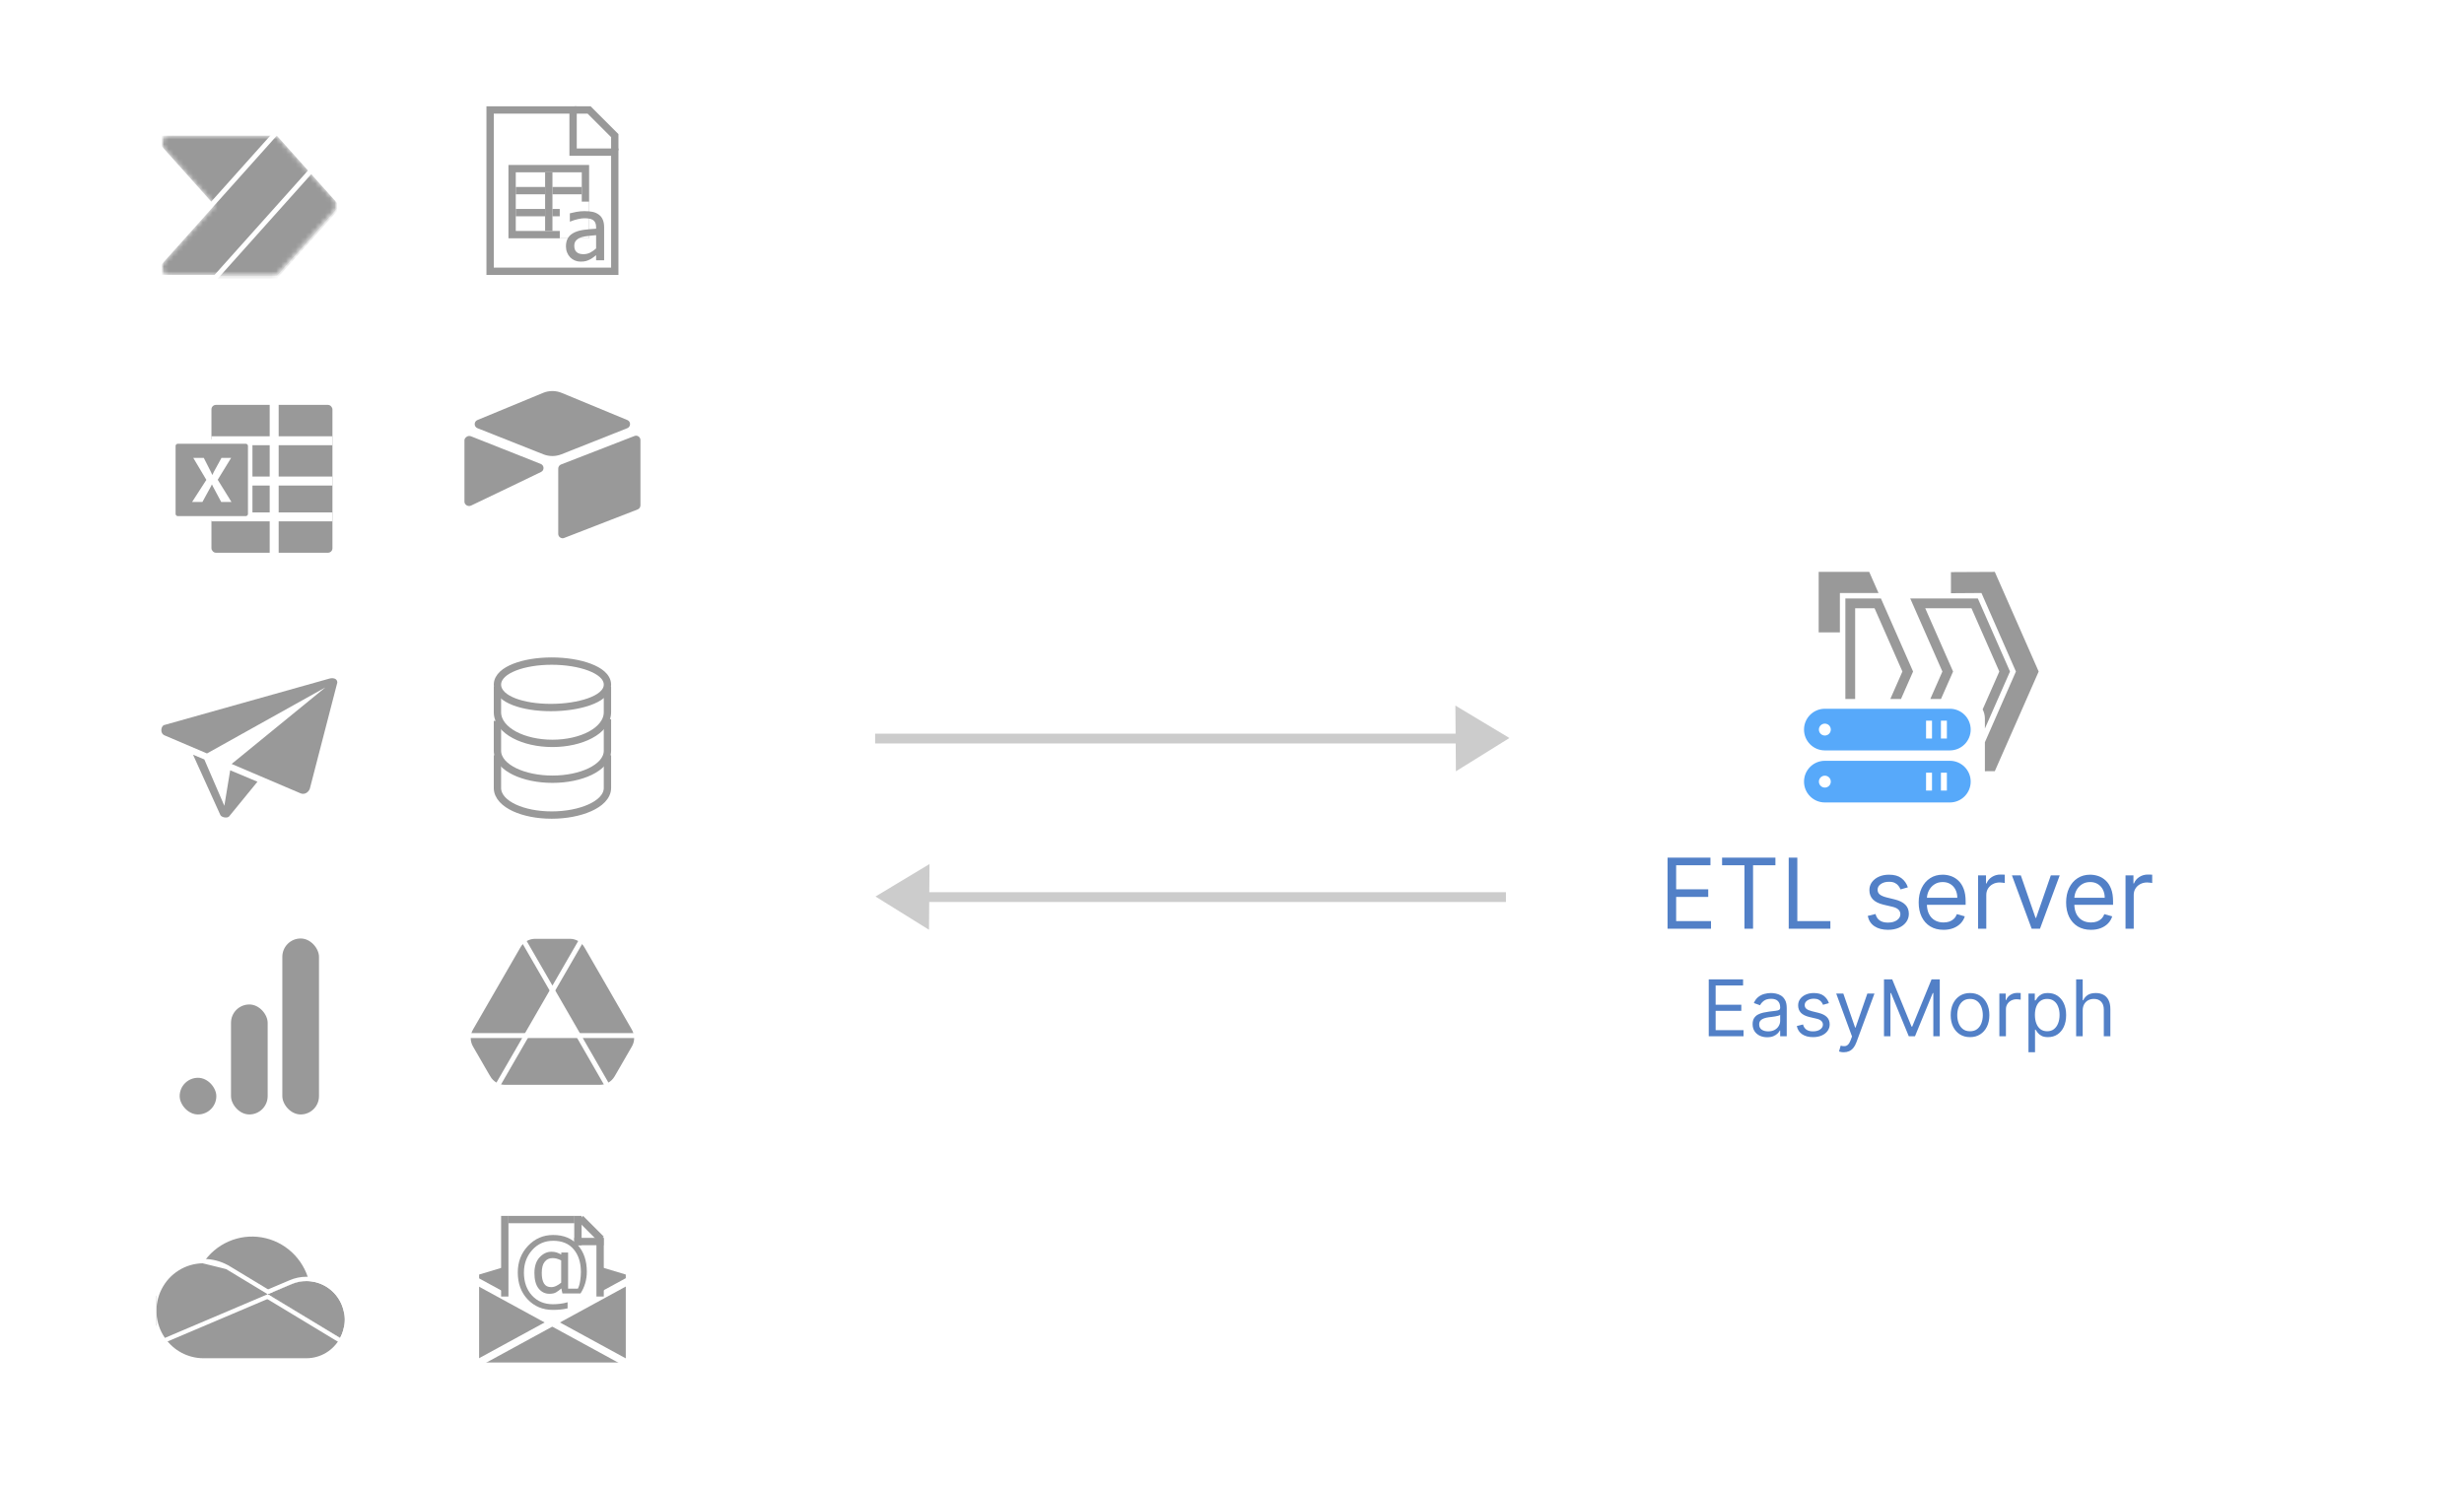 <svg width="504" height="304" viewBox="0 0 504 304" fill="none" xmlns="http://www.w3.org/2000/svg">
<rect width="504" height="304" fill="white"/>
<rect x="57.75" y="192" width="7.5" height="36" rx="3.75" fill="#999999"/>
<rect x="47.25" y="205.5" width="7.5" height="22.5" rx="3.75" fill="#999999"/>
<rect x="36.75" y="220.5" width="7.5" height="7.5" rx="3.75" fill="#999999"/>
<g clip-path="url(#clip0_205_4798)">
<path d="M112.999 201.639L107.734 192.524C107.209 192.829 106.774 193.264 106.47 193.788L96.743 210.639C96.442 211.163 96.284 211.757 96.283 212.362H106.816L112.999 201.639Z" fill="#999999"/>
<path d="M119.183 212.361H106.816L101.549 221.476C102.072 221.781 102.667 221.939 103.272 221.935H122.726C123.33 221.93 123.923 221.772 124.449 221.475L119.183 212.361Z" fill="#999999"/>
<path d="M124.393 202.213L119.529 193.788C119.225 193.264 118.79 192.829 118.266 192.524L113 201.639L119.183 212.362H129.697C129.697 211.757 129.538 211.163 129.238 210.639L124.393 202.213Z" fill="#999999"/>
<path d="M98.378 217.915L98.378 217.916L99.852 220.463L99.853 220.463C100.2 221.063 100.699 221.561 101.298 221.909L101.731 222.16L101.982 221.726L107.249 212.611L107.682 211.861H106.816H96.283H95.783L95.783 212.362C95.784 213.053 95.965 213.733 96.309 214.334L96.309 214.334L96.31 214.335L98.378 217.915Z" fill="#999999" stroke="white"/>
<path d="M112.567 201.889L113 202.638L113.433 201.889L118.699 192.774L118.948 192.343L118.518 192.092C117.918 191.742 117.235 191.561 116.541 191.566H109.458V191.566L109.454 191.566C108.765 191.571 108.089 191.751 107.489 192.09L107.049 192.338L107.301 192.775L112.567 201.889Z" fill="#999999" stroke="white"/>
<path d="M124.016 221.726L124.267 222.16L124.7 221.909C125.3 221.561 125.798 221.063 126.146 220.463L126.758 219.408L126.759 219.407L129.689 214.333L129.69 214.332C130.034 213.732 130.215 213.053 130.215 212.362L130.216 211.861H129.715H119.203H118.338L118.77 212.611L124.016 221.726Z" fill="#999999" stroke="white"/>
</g>
<g clip-path="url(#clip1_205_4798)">
<path d="M46.681 259.895L46.681 259.894L54.764 264.78L59.58 262.734C60.558 262.307 61.614 262.088 62.68 262.089C62.857 262.089 63.033 262.097 63.208 262.109C62.629 259.831 61.406 257.771 59.689 256.18C57.972 254.589 55.834 253.536 53.535 253.148C51.236 252.761 48.875 253.055 46.739 253.997C44.603 254.938 42.783 256.485 41.502 258.45C41.543 258.449 41.584 258.447 41.625 258.447C43.411 258.444 45.163 258.946 46.681 259.895Z" fill="#999999"/>
<path d="M62.736 269.598L60.739 268.391L56.161 265.624L54.765 264.779L51.081 266.344L44.026 269.34L40.858 270.686L33.73 273.713C34.616 274.998 35.797 276.048 37.172 276.772C38.547 277.497 40.075 277.875 41.626 277.874H62.681C64.093 277.875 65.478 277.489 66.69 276.759C67.902 276.029 68.896 274.981 69.566 273.727L62.736 269.598Z" fill="#999999"/>
<path d="M46.412 259.213L46.91 259.515L54.992 264.401L55.733 264.848L54.937 265.187L51.252 266.751L44.198 269.748L41.03 271.093L33.902 274.12L33.57 274.261L33.365 273.964C32.32 272.451 31.703 270.679 31.58 268.839C31.458 266.999 31.834 265.16 32.67 263.519C33.505 261.879 34.768 260.498 36.323 259.527C37.879 258.555 39.667 258.03 41.496 258.007L46.412 259.213ZM46.412 259.213L46.409 259.223M46.412 259.213L46.409 259.223M46.409 259.223C44.943 258.422 43.299 258.002 41.625 258.004C41.625 258.004 41.625 258.004 41.625 258.004V258.446L41.624 258.004L46.409 259.223ZM41.541 258.006L41.548 258.005L41.541 258.006ZM41.541 258.006C41.522 258.006 41.509 258.007 41.496 258.007L41.541 258.006Z" fill="#999999" stroke="white" stroke-width="0.885"/>
<path d="M63.208 262.109C63.033 262.097 62.857 262.089 62.68 262.089C61.614 262.088 60.559 262.308 59.58 262.735L54.764 264.779L56.16 265.623L60.738 268.391L62.735 269.598L69.565 273.727C70.185 272.564 70.507 271.263 70.5 269.942C70.493 268.622 70.158 267.324 69.525 266.168C68.893 265.012 67.983 264.035 66.879 263.326C65.776 262.616 64.513 262.198 63.208 262.109Z" fill="#999999"/>
<path fill-rule="evenodd" clip-rule="evenodd" d="M67.357 262.581C66.129 261.792 64.722 261.325 63.268 261.226C63.081 261.214 62.884 261.204 62.68 261.204C61.493 261.203 60.319 261.447 59.23 261.922L53.941 264.167L55.011 264.488V264.674L59.58 262.735C60.558 262.308 61.613 262.088 62.679 262.089C62.857 262.089 63.033 262.097 63.207 262.109C64.513 262.198 65.775 262.617 66.879 263.326C67.983 264.035 68.893 265.012 69.525 266.168C70.158 267.324 70.493 268.622 70.5 269.943C70.505 270.965 70.313 271.976 69.939 272.919C69.829 273.195 69.704 273.464 69.564 273.727L55.011 264.929V265.373L54.358 265.569L55.702 266.381L69.905 274.968L70.345 274.144C71.035 272.851 71.392 271.405 71.385 269.938C71.377 268.471 71.005 267.029 70.302 265.744C69.598 264.458 68.586 263.371 67.357 262.581Z" fill="white"/>
</g>
<g clip-path="url(#clip2_205_4798)">
<rect x="43.25" y="82.833" width="24.75" height="30.25" rx="0.917" fill="#999999"/>
<rect x="43.25" y="89.25" width="24.75" height="1.833" fill="white"/>
<rect x="50.584" y="97.5" width="17.417" height="1.833" fill="white"/>
<rect x="43.25" y="104.833" width="24.75" height="1.833" fill="white"/>
<rect x="55.166" y="114" width="32.083" height="1.833" transform="rotate(-90 55.166 114)" fill="white"/>
<path d="M36.386 90.328H50.251C50.764 90.328 51.179 90.743 51.179 91.255V105.12C51.179 105.633 50.764 106.048 50.251 106.048H36.386C35.874 106.048 35.458 105.633 35.458 105.12V91.255C35.458 90.743 35.874 90.328 36.386 90.328Z" fill="#999999" stroke="white" stroke-width="0.917"/>
<path d="M39.293 102.693L42.209 98.174L39.537 93.681H41.687L43.145 96.554C43.279 96.827 43.371 97.03 43.421 97.164H43.44C43.536 96.946 43.637 96.735 43.743 96.529L45.301 93.682H47.274L44.535 98.149L47.344 102.693H45.245L43.56 99.539C43.481 99.404 43.414 99.263 43.359 99.117H43.334C43.285 99.26 43.22 99.397 43.139 99.526L41.405 102.693H39.293Z" fill="white"/>
</g>
<g clip-path="url(#clip3_205_4798)">
<path d="M117.974 31.125H125.75V55.5H100.25V22.5H117.224V30.375V31.125H117.974Z" fill="white" stroke="#999999" stroke-width="1.5"/>
<rect x="104.75" y="34.5" width="15" height="13.5" fill="white" stroke="#999999" stroke-width="1.5"/>
<path d="M117.5 22.5H120.5L125.75 27.75V30.75" stroke="#999999" stroke-width="1.5"/>
<line x1="112.25" y1="35.25" x2="112.25" y2="47.25" stroke="#999999" stroke-width="1.5"/>
<line x1="105.5" y1="43.5" x2="111.5" y2="43.5" stroke="#999999" stroke-width="1.5"/>
<line x1="113" y1="39" x2="119" y2="39" stroke="#999999" stroke-width="1.5"/>
<line x1="113" y1="43.5" x2="114.5" y2="43.5" stroke="#999999" stroke-width="1.5"/>
<line x1="105.5" y1="39" x2="111.5" y2="39" stroke="#999999" stroke-width="1.5"/>
<rect x="114.5" y="41.25" width="6" height="7.5" fill="white"/>
<path d="M121.93 50.833V48.108C121.537 48.144 121.039 48.193 120.436 48.258C119.838 48.316 119.354 48.401 118.985 48.513C118.546 48.648 118.183 48.855 117.896 49.137C117.608 49.412 117.465 49.799 117.465 50.297C117.465 50.859 117.623 51.284 117.939 51.571C118.256 51.858 118.719 52.002 119.328 52.002C119.85 52.002 120.321 51.891 120.743 51.668C121.165 51.44 121.561 51.161 121.93 50.833ZM121.93 52.204C121.795 52.304 121.613 52.444 121.385 52.626C121.162 52.802 120.945 52.942 120.734 53.048C120.441 53.2 120.157 53.317 119.882 53.399C119.612 53.481 119.231 53.523 118.739 53.523C118.335 53.523 117.951 53.446 117.588 53.294C117.225 53.142 116.905 52.928 116.63 52.652C116.366 52.383 116.155 52.052 115.997 51.659C115.839 51.261 115.76 50.842 115.76 50.402C115.76 49.723 115.903 49.145 116.19 48.671C116.478 48.19 116.932 47.81 117.553 47.528C118.104 47.276 118.754 47.103 119.504 47.01C120.254 46.91 121.062 46.837 121.93 46.79V46.474C121.93 46.087 121.871 45.776 121.754 45.542C121.637 45.302 121.473 45.117 121.262 44.988C121.051 44.853 120.793 44.766 120.488 44.725C120.184 44.678 119.87 44.654 119.548 44.654C119.167 44.654 118.719 44.713 118.203 44.83C117.688 44.941 117.172 45.105 116.656 45.322H116.56V43.644C116.864 43.556 117.301 43.459 117.869 43.353C118.438 43.248 119 43.195 119.557 43.195C120.23 43.195 120.799 43.248 121.262 43.353C121.725 43.459 122.141 43.649 122.51 43.925C122.867 44.194 123.134 44.543 123.31 44.971C123.485 45.398 123.573 45.92 123.573 46.535V53.25H121.93V52.204Z" fill="#999999"/>
</g>
<path d="M98 260.75L113 256.25L128 260.75V278.75H98V260.75Z" fill="#999999"/>
<rect width="35.024" height="1.5" transform="matrix(0.878 -0.479 0.505 0.863 97.25 278.273)" fill="white"/>
<rect width="35.024" height="1.5" transform="matrix(0.878 0.479 -0.454 0.891 97.932 261.5)" fill="white"/>
<path d="M104 250.25H122L123.5 265.25L113 270.5L102.5 265.25L104 250.25Z" fill="white"/>
<path d="M120.034 260.173C120.034 260.987 119.923 261.775 119.7 262.537C119.478 263.293 119.158 263.987 118.742 264.62H115.042L114.822 263.601C114.43 263.935 114.066 264.201 113.732 264.4C113.404 264.594 112.956 264.69 112.388 264.69C111.485 264.69 110.747 264.33 110.173 263.609C109.599 262.883 109.312 261.831 109.312 260.454C109.312 259.077 109.663 258.005 110.366 257.237C111.075 256.47 111.884 256.086 112.792 256.086C113.214 256.086 113.577 256.139 113.882 256.244C114.187 256.35 114.494 256.49 114.805 256.666V256.244H116.202V263.645H118.197C118.42 263.229 118.578 262.689 118.672 262.027C118.771 261.365 118.821 260.765 118.821 260.226C118.821 258.31 118.332 256.769 117.354 255.603C116.381 254.431 114.98 253.845 113.152 253.845C111.418 253.845 109.985 254.478 108.854 255.743C107.729 257.003 107.167 258.532 107.167 260.331C107.167 262.265 107.715 263.832 108.811 265.033C109.906 266.229 111.339 266.826 113.108 266.826C113.583 266.826 114.081 266.794 114.603 266.729C115.13 266.665 115.628 266.563 116.097 266.422V267.67C115.604 267.787 115.104 267.869 114.594 267.916C114.09 267.963 113.592 267.986 113.1 267.986C111.025 267.986 109.309 267.274 107.949 265.851C106.59 264.427 105.91 262.581 105.91 260.313C105.91 258.163 106.61 256.35 108.011 254.873C109.417 253.396 111.128 252.658 113.144 252.658C115.3 252.658 116.987 253.355 118.206 254.75C119.425 256.139 120.034 257.946 120.034 260.173ZM114.787 262.414V257.861C114.459 257.691 114.157 257.571 113.882 257.501C113.606 257.425 113.319 257.387 113.021 257.387C112.358 257.387 111.825 257.636 111.421 258.134C111.017 258.626 110.814 259.391 110.814 260.428C110.814 261.365 110.967 262.083 111.271 262.581C111.576 263.079 112.063 263.328 112.73 263.328C113.088 263.328 113.439 263.243 113.785 263.073C114.137 262.903 114.471 262.684 114.787 262.414Z" fill="#999999"/>
<rect x="102.5" y="248.75" width="1.5" height="16.5" fill="#999999"/>
<rect x="122" y="253.25" width="1.5" height="12" fill="#999999"/>
<rect x="117.463" y="248.75" width="1.5" height="6" fill="#999999"/>
<rect width="1.498" height="5.992" transform="matrix(0.706 -0.708 0.706 0.708 118.211 249.811)" fill="#999999"/>
<rect x="117.463" y="254.75" width="1.5" height="6" transform="rotate(-90 117.463 254.75)" fill="#999999"/>
<rect x="103.996" y="250.25" width="1.5" height="13.5" transform="rotate(-90 103.996 250.25)" fill="#999999"/>
<path fill-rule="evenodd" clip-rule="evenodd" d="M69 139.63C68.99 138.8 68.107 138.581 67.224 138.873L33.476 148.364C32.868 148.752 32.762 150.061 33.636 150.434L42.338 154.143L66.561 140.63L47.38 156.292L61.49 162.306C62.364 162.679 63.325 161.997 63.472 160.973L69 139.63Z" fill="#999999"/>
<path fill-rule="evenodd" clip-rule="evenodd" d="M45.081 166.754L39.484 154.401L41.795 155.37L45.89 164.851L47.084 157.589L52.661 159.928L46.847 167.046C46.479 167.412 45.375 167.266 45.081 166.754Z" fill="#999999"/>
<g clip-path="url(#clip4_205_4798)">
<path d="M111.075 80.38L97.653 85.934C96.907 86.243 96.914 87.303 97.665 87.601L111.143 92.946C112.327 93.415 113.646 93.415 114.83 92.946L128.309 87.601C129.059 87.303 129.068 86.243 128.321 85.934L114.899 80.38C113.675 79.873 112.299 79.873 111.075 80.38" fill="#999999"/>
<path d="M114.184 95.864V109.216C114.184 109.851 114.824 110.286 115.414 110.052L130.433 104.223C130.6 104.156 130.744 104.041 130.845 103.892C130.946 103.743 131 103.567 131 103.387V90.035C131 89.4 130.36 88.965 129.77 89.199L114.751 95.028C114.584 95.095 114.44 95.21 114.339 95.359C114.238 95.508 114.184 95.684 114.184 95.864" fill="#999999"/>
<path d="M110.676 96.553L106.219 98.705L105.766 98.924L96.358 103.432C95.761 103.72 95 103.285 95 102.623V90.091C95 89.851 95.123 89.644 95.288 89.489C95.355 89.421 95.432 89.364 95.516 89.318C95.74 89.183 96.061 89.147 96.334 89.255L110.601 94.908C111.326 95.196 111.383 96.212 110.676 96.553" fill="#999999"/>
</g>
<path d="M124.25 156V155.25H123.5H102.5H101.75V156H102.5L101.75 156V156V156V156.001V156.001V156.001V156.002V156.003V156.003V156.004V156.005V156.006V156.007V156.008V156.009V156.011V156.012V156.013V156.015V156.016V156.018V156.02V156.022V156.023V156.025V156.027V156.03V156.032V156.034V156.036V156.039V156.041V156.044V156.047V156.049V156.052V156.055V156.058V156.061V156.064V156.067V156.07V156.074V156.077V156.081V156.084V156.088V156.091V156.095V156.099V156.103V156.107V156.111V156.115V156.119V156.123V156.128V156.132V156.136V156.141V156.146V156.15V156.155V156.16V156.165V156.169V156.174V156.179V156.185V156.19V156.195V156.2V156.206V156.211V156.217V156.222V156.228V156.234V156.239V156.245V156.251V156.257V156.263V156.269V156.275V156.281V156.288V156.294V156.3V156.307V156.313V156.32V156.326V156.333V156.34V156.347V156.353V156.36V156.367V156.374V156.382V156.389V156.396V156.403V156.41V156.418V156.425V156.433V156.44V156.448V156.456V156.463V156.471V156.479V156.487V156.495V156.503V156.511V156.519V156.527V156.535V156.543V156.552V156.56V156.568V156.577V156.585V156.594V156.602V156.611V156.62V156.629V156.637V156.646V156.655V156.664V156.673V156.682V156.691V156.7V156.71V156.719V156.728V156.737V156.747V156.756V156.766V156.775V156.785V156.794V156.804V156.814V156.823V156.833V156.843V156.853V156.863V156.873V156.883V156.893V156.903V156.913V156.923V156.933V156.944V156.954V156.964V156.975V156.985V156.996V157.006V157.017V157.027V157.038V157.048V157.059V157.07V157.081V157.091V157.102V157.113V157.124V157.135V157.146V157.157V157.168V157.179V157.19V157.202V157.213V157.224V157.235V157.247V157.258V157.269V157.281V157.292V157.304V157.315V157.327V157.338V157.35V157.362V157.373V157.385V157.397V157.408V157.42V157.432V157.444V157.456V157.468V157.48V157.492V157.504V157.516V157.528V157.54V157.552V157.564V157.576V157.588V157.601V157.613V157.625V157.637V157.65V157.662V157.674V157.687V157.699V157.712V157.724V157.737V157.749V157.762V157.774V157.787V157.799V157.812V157.825V157.837V157.85V157.863V157.876V157.888V157.901V157.914V157.927V157.939V157.952V157.965V157.978V157.991V158.004V158.017V158.03V158.043V158.056V158.069V158.082V158.095V158.108V158.121V158.134V158.147V158.16V158.174V158.187V158.2V158.213V158.226V158.24V158.253V158.266V158.279V158.293V158.306V158.319V158.332V158.346V158.359V158.372V158.386V158.399V158.412V158.426V158.439V158.453V158.466V158.479V158.493V158.506V158.52V158.533V158.547V158.56V158.574V158.587V158.601V158.614V158.628V158.641V158.655V158.668V158.682V158.695V158.709V158.722V158.736V158.749V158.763V158.776V158.79V158.804V158.817V158.831V158.844V158.858V158.871V158.885V158.899V158.912V158.926V158.939V158.953V158.966V158.98V158.994V159.007V159.021V159.034V159.048V159.061V159.075V159.088V159.102V159.116V159.129V159.143V159.156V159.17V159.183V159.197V159.21V159.224V159.237V159.251V159.264V159.278V159.291V159.305V159.318V159.332V159.345V159.359V159.372V159.386V159.399V159.413V159.426V159.439V159.453V159.466V159.48V159.493V159.506V159.52V159.533V159.546V159.56V159.573V159.586V159.599V159.613V159.626V159.639V159.652V159.666V159.679V159.692V159.705V159.718V159.732V159.745V159.758V159.771V159.784V159.797V159.81V159.823V159.836V159.849V159.862V159.875V159.888V159.901V159.914V159.927V159.94V159.952V159.965V159.978V159.991V160.004V160.016V160.029V160.042V160.055V160.067V160.08V160.092V160.105V160.118V160.13V160.143V160.155V160.168V160.18V160.193V160.205V160.217V160.23V160.242V160.254V160.267V160.279V160.291V160.303V160.316V160.328V160.34V160.352V160.364V160.376V160.388V160.4V160.412V160.424V160.436V160.448V160.46V160.471V160.483V160.495V160.507V160.518V160.53V160.542V160.553V160.565V160.576V160.588V160.599V160.611V160.622V160.634V160.645V160.656V160.668V160.679V160.69V160.701V160.712V160.723V160.734V160.745V160.756V160.767V160.778V160.789V160.8V160.811V160.822V160.832V160.843V160.854V160.864V160.875V160.885V160.896V160.906V160.917V160.927V160.937V160.948V160.958V160.968V160.978V160.988V160.999V161.009V161.019V161.029V161.038V161.048V161.058V161.068V161.078V161.087V161.097V161.107V161.116V161.126V161.135V161.144V161.154V161.163V161.172V161.182V161.191V161.2C101.75 162.992 103.285 164.379 105.214 165.274C107.205 166.199 109.903 166.75 112.843 166.75C115.782 166.75 118.554 166.199 120.619 165.279C121.65 164.82 122.538 164.254 123.178 163.589C123.822 162.92 124.25 162.112 124.25 161.2V161.184V161.169V161.153V161.138V161.122V161.107V161.091V161.076V161.06V161.045V161.029V161.014V160.998V160.983V160.967V160.952V160.936V160.921V160.905V160.89V160.874V160.859V160.844V160.828V160.813V160.797V160.782V160.766V160.751V160.736V160.72V160.705V160.689V160.674V160.659V160.643V160.628V160.612V160.597V160.582V160.566V160.551V160.536V160.52V160.505V160.49V160.474V160.459V160.444V160.429V160.413V160.398V160.383V160.367V160.352V160.337V160.322V160.307V160.291V160.276V160.261V160.246V160.231V160.215V160.2V160.185V160.17V160.155V160.14V160.125V160.11V160.094V160.079V160.064V160.049V160.034V160.019V160.004V159.989V159.974V159.959V159.944V159.929V159.914V159.899V159.884V159.869V159.855V159.84V159.825V159.81V159.795V159.78V159.765V159.751V159.736V159.721V159.706V159.691V159.677V159.662V159.647V159.632V159.618V159.603V159.588V159.574V159.559V159.544V159.53V159.515V159.501V159.486V159.471V159.457V159.442V159.428V159.413V159.399V159.384V159.37V159.355V159.341V159.327V159.312V159.298V159.283V159.269V159.255V159.24V159.226V159.212V159.198V159.183V159.169V159.155V159.141V159.127V159.112V159.098V159.084V159.07V159.056V159.042V159.028V159.014V159V158.986V158.972V158.958V158.944V158.93V158.916V158.902V158.888V158.874V158.861V158.847V158.833V158.819V158.806V158.792V158.778V158.764V158.751V158.737V158.723V158.71V158.696V158.683V158.669V158.656V158.642V158.629V158.615V158.602V158.588V158.575V158.562V158.548V158.535V158.522V158.508V158.495V158.482V158.469V158.455V158.442V158.429V158.416V158.403V158.39V158.377V158.364V158.351V158.338V158.325V158.312V158.299V158.286V158.273V158.26V158.247V158.235V158.222V158.209V158.196V158.184V158.171V158.158V158.146V158.133V158.121V158.108V158.096V158.083V158.071V158.058V158.046V158.033V158.021V158.009V157.996V157.984V157.972V157.96V157.947V157.935V157.923V157.911V157.899V157.887V157.875V157.863V157.851V157.839V157.827V157.815V157.803V157.791V157.78V157.768V157.756V157.744V157.733V157.721V157.709V157.698V157.686V157.675V157.663V157.652V157.64V157.629V157.617V157.606V157.595V157.583V157.572V157.561V157.55V157.538V157.527V157.516V157.505V157.494V157.483V157.472V157.461V157.45V157.439V157.428V157.417V157.407V157.396V157.385V157.374V157.364V157.353V157.342V157.332V157.321V157.311V157.3V157.29V157.279V157.269V157.259V157.248V157.238V157.228V157.218V157.208V157.197V157.187V157.177V157.167V157.157V157.147V157.137V157.127V157.118V157.108V157.098V157.088V157.079V157.069V157.059V157.05V157.04V157.03V157.021V157.012V157.002V156.993V156.983V156.974V156.965V156.956V156.946V156.937V156.928V156.919V156.91V156.901V156.892V156.883V156.874V156.865V156.856V156.848V156.839V156.83V156.821V156.813V156.804V156.796V156.787V156.779V156.77V156.762V156.753V156.745V156.737V156.729V156.72V156.712V156.704V156.696V156.688V156.68V156.672V156.664V156.656V156.648V156.641V156.633V156.625V156.618V156.61V156.602V156.595V156.587V156.58V156.572V156.565V156.558V156.55V156.543V156.536V156.529V156.522V156.515V156.508V156.501V156.494V156.487V156.48V156.473V156.466V156.46V156.453V156.446V156.44V156.433V156.427V156.42V156.414V156.407V156.401V156.395V156.389V156.382V156.376V156.37V156.364V156.358V156.352V156.346V156.34V156.334V156.329V156.323V156.317V156.312V156.306V156.301V156.295V156.29V156.284V156.279V156.273V156.268V156.263V156.258V156.253V156.248V156.243V156.238V156.233V156.228V156.223V156.218V156.213V156.209V156.204V156.2V156.195V156.191V156.186V156.182V156.177V156.173V156.169V156.165V156.16V156.156V156.152V156.148V156.144V156.141V156.137V156.133V156.129V156.125V156.122V156.118V156.115V156.111V156.108V156.104V156.101V156.098V156.095V156.091V156.088V156.085V156.082V156.079V156.076V156.073V156.071V156.068V156.065V156.063V156.06V156.057V156.055V156.052V156.05V156.048V156.046V156.043V156.041V156.039V156.037V156.035V156.033V156.031V156.029V156.027V156.026V156.024V156.022V156.021V156.019V156.018V156.017V156.015V156.014V156.013V156.012V156.01V156.009V156.008V156.007V156.007V156.006V156.005V156.004V156.004V156.003V156.002V156.002V156.001V156.001V156.001V156V156V156V156Z" stroke="#999999" stroke-width="1.5"/>
<path d="M124.25 148.667V147.906L123.489 147.917L102.489 148.212L101.75 148.223V148.962H102.5L101.75 148.962V148.962V148.962V148.963V148.963V148.963V148.964V148.964V148.965V148.965V148.966V148.967V148.968V148.969V148.97V148.971V148.972V148.973V148.974V148.975V148.977V148.978V148.979V148.981V148.982V148.984V148.986V148.987V148.989V148.991V148.993V148.995V148.997V148.999V149.001V149.004V149.006V149.008V149.011V149.013V149.016V149.018V149.021V149.024V149.026V149.029V149.032V149.035V149.038V149.041V149.044V149.047V149.051V149.054V149.057V149.061V149.064V149.068V149.071V149.075V149.078V149.082V149.086V149.09V149.094V149.098V149.102V149.106V149.11V149.114V149.118V149.122V149.127V149.131V149.135V149.14V149.144V149.149V149.154V149.158V149.163V149.168V149.173V149.178V149.182V149.187V149.193V149.198V149.203V149.208V149.213V149.218V149.224V149.229V149.235V149.24V149.246V149.251V149.257V149.263V149.268V149.274V149.28V149.286V149.292V149.298V149.304V149.31V149.316V149.322V149.328V149.334V149.341V149.347V149.353V149.36V149.366V149.373V149.379V149.386V149.393V149.399V149.406V149.413V149.42V149.427V149.434V149.44V149.447V149.455V149.462V149.469V149.476V149.483V149.49V149.498V149.505V149.512V149.52V149.527V149.535V149.542V149.55V149.558V149.565V149.573V149.581V149.588V149.596V149.604V149.612V149.62V149.628V149.636V149.644V149.652V149.66V149.668V149.677V149.685V149.693V149.701V149.71V149.718V149.727V149.735V149.744V149.752V149.761V149.769V149.778V149.787V149.795V149.804V149.813V149.822V149.83V149.839V149.848V149.857V149.866V149.875V149.884V149.893V149.902V149.912V149.921V149.93V149.939V149.948V149.958V149.967V149.976V149.986V149.995V150.005V150.014V150.024V150.033V150.043V150.053V150.062V150.072V150.082V150.091V150.101V150.111V150.121V150.131V150.14V150.15V150.16V150.17V150.18V150.19V150.2V150.21V150.22V150.231V150.241V150.251V150.261V150.271V150.282V150.292V150.302V150.312V150.323V150.333V150.344V150.354V150.364V150.375V150.385V150.396V150.406V150.417V150.428V150.438V150.449V150.46V150.47V150.481V150.492V150.502V150.513V150.524V150.535V150.546V150.556V150.567V150.578V150.589V150.6V150.611V150.622V150.633V150.644V150.655V150.666V150.677V150.688V150.699V150.711V150.722V150.733V150.744V150.755V150.766V150.778V150.789V150.8V150.812V150.823V150.834V150.846V150.857V150.868V150.88V150.891V150.902V150.914V150.925V150.937V150.948V150.96V150.971V150.983V150.994V151.006V151.017V151.029V151.041V151.052V151.064V151.075V151.087V151.099V151.11V151.122V151.134V151.145V151.157V151.169V151.181V151.192V151.204V151.216V151.228V151.239V151.251V151.263V151.275V151.287V151.298V151.31V151.322V151.334V151.346V151.358V151.37V151.382V151.393V151.405V151.417V151.429V151.441V151.453V151.465V151.477V151.489V151.501V151.513V151.525V151.537V151.549V151.561V151.573V151.585V151.597V151.609V151.621V151.633V151.645V151.657V151.669V151.681V151.693V151.705V151.717V151.729V151.741V151.753V151.765V151.777V151.789V151.801V151.813V151.826V151.838V151.85V151.862V151.874V151.886V151.898V151.91V151.922V151.934V151.946V151.958V151.97V151.982V151.994V152.006V152.018V152.031V152.043V152.055V152.067V152.079V152.091V152.103V152.115V152.127V152.139V152.151V152.163V152.175V152.187V152.199V152.211V152.223V152.235V152.247V152.259V152.271V152.283V152.295V152.307V152.319V152.331V152.343V152.355V152.367V152.378V152.39V152.402V152.414V152.426V152.438V152.45V152.462V152.474V152.485V152.497V152.509V152.521V152.533V152.544V152.556V152.568V152.58V152.592V152.603V152.615V152.627V152.639V152.65V152.662V152.674V152.685V152.697V152.709V152.72V152.732V152.743V152.755V152.767V152.778V152.79V152.801V152.813V152.824V152.836V152.847V152.859V152.87V152.882V152.893V152.905V152.916V152.927V152.939V152.95V152.961V152.973V152.984V152.995V153.007V153.018V153.029V153.04V153.051V153.063V153.074V153.085V153.096V153.107V153.118V153.129V153.14V153.151V153.162V153.173V153.184V153.195V153.206V153.217V153.228V153.239V153.25V153.261V153.272V153.282V153.293V153.304V153.315V153.325V153.336V153.347V153.357V153.368V153.378V153.389V153.4V153.41V153.421V153.431V153.441V153.452V153.462V153.473V153.483V153.493V153.504V153.514V153.524V153.534V153.545V153.555V153.565V153.575C101.75 155.431 103.307 156.894 105.282 157.847C107.313 158.828 110.054 159.417 113 159.417C115.946 159.417 118.687 158.828 120.718 157.847C122.693 156.894 124.25 155.431 124.25 153.575V153.559V153.542V153.526V153.509V153.493V153.477V153.46V153.444V153.428V153.412V153.395V153.379V153.363V153.347V153.331V153.314V153.298V153.282V153.266V153.25V153.234V153.218V153.202V153.186V153.17V153.154V153.138V153.122V153.106V153.09V153.074V153.058V153.042V153.026V153.011V152.995V152.979V152.963V152.947V152.932V152.916V152.9V152.885V152.869V152.853V152.838V152.822V152.806V152.791V152.775V152.76V152.744V152.729V152.713V152.698V152.682V152.667V152.652V152.636V152.621V152.605V152.59V152.575V152.56V152.544V152.529V152.514V152.499V152.483V152.468V152.453V152.438V152.423V152.408V152.393V152.378V152.363V152.348V152.333V152.318V152.303V152.288V152.273V152.258V152.243V152.229V152.214V152.199V152.184V152.169V152.155V152.14V152.125V152.111V152.096V152.082V152.067V152.052V152.038V152.023V152.009V151.994V151.98V151.965V151.951V151.937V151.922V151.908V151.894V151.879V151.865V151.851V151.837V151.822V151.808V151.794V151.78V151.766V151.752V151.738V151.724V151.71V151.696V151.682V151.668V151.654V151.64V151.626V151.612V151.598V151.584V151.571V151.557V151.543V151.53V151.516V151.502V151.489V151.475V151.461V151.448V151.434V151.421V151.407V151.394V151.38V151.367V151.354V151.34V151.327V151.314V151.3V151.287V151.274V151.261V151.247V151.234V151.221V151.208V151.195V151.182V151.169V151.156V151.143V151.13V151.117V151.104V151.091V151.079V151.066V151.053V151.04V151.027V151.015V151.002V150.989V150.977V150.964V150.952V150.939V150.927V150.914V150.902V150.889V150.877V150.864V150.852V150.84V150.827V150.815V150.803V150.791V150.778V150.766V150.754V150.742V150.73V150.718V150.706V150.694V150.682V150.67V150.658V150.646V150.635V150.623V150.611V150.599V150.587V150.576V150.564V150.552V150.541V150.529V150.518V150.506V150.495V150.483V150.472V150.46V150.449V150.438V150.426V150.415V150.404V150.393V150.381V150.37V150.359V150.348V150.337V150.326V150.315V150.304V150.293V150.282V150.271V150.26V150.249V150.239V150.228V150.217V150.206V150.196V150.185V150.175V150.164V150.153V150.143V150.132V150.122V150.112V150.101V150.091V150.08V150.07V150.06V150.05V150.04V150.029V150.019V150.009V149.999V149.989V149.979V149.969V149.959V149.949V149.939V149.93V149.92V149.91V149.9V149.891V149.881V149.871V149.862V149.852V149.843V149.833V149.824V149.814V149.805V149.795V149.786V149.777V149.767V149.758V149.749V149.74V149.731V149.722V149.713V149.704V149.695V149.686V149.677V149.668V149.659V149.65V149.641V149.633V149.624V149.615V149.607V149.598V149.589V149.581V149.572V149.564V149.555V149.547V149.539V149.53V149.522V149.514V149.506V149.497V149.489V149.481V149.473V149.465V149.457V149.449V149.441V149.433V149.425V149.417V149.41V149.402V149.394V149.387V149.379V149.371V149.364V149.356V149.349V149.341V149.334V149.327V149.319V149.312V149.305V149.297V149.29V149.283V149.276V149.269V149.262V149.255V149.248V149.241V149.234V149.227V149.22V149.214V149.207V149.2V149.194V149.187V149.18V149.174V149.167V149.161V149.154V149.148V149.142V149.135V149.129V149.123V149.117V149.111V149.104V149.098V149.092V149.086V149.08V149.074V149.069V149.063V149.057V149.051V149.045V149.04V149.034V149.029V149.023V149.018V149.012V149.007V149.001V148.996V148.991V148.985V148.98V148.975V148.97V148.965V148.96V148.955V148.95V148.945V148.94V148.935V148.93V148.925V148.921V148.916V148.911V148.907V148.902V148.897V148.893V148.889V148.884V148.88V148.875V148.871V148.867V148.863V148.859V148.855V148.85V148.846V148.842V148.839V148.835V148.831V148.827V148.823V148.82V148.816V148.812V148.809V148.805V148.802V148.798V148.795V148.791V148.788V148.785V148.781V148.778V148.775V148.772V148.769V148.766V148.763V148.76V148.757V148.754V148.751V148.749V148.746V148.743V148.741V148.738V148.736V148.733V148.731V148.728V148.726V148.724V148.721V148.719V148.717V148.715V148.713V148.711V148.709V148.707V148.705V148.703V148.701V148.699V148.698V148.696V148.694V148.693V148.691V148.69V148.688V148.687V148.686V148.684V148.683V148.682V148.681V148.68V148.679V148.678V148.677V148.676V148.675V148.674V148.673V148.672V148.672V148.671V148.67V148.67V148.669V148.669V148.669V148.668V148.668V148.668V148.667V148.667V148.667V148.667Z" fill="white" stroke="#999999" stroke-width="1.5"/>
<path d="M124.25 142V141.25H123.5H102.5H101.75V142H102.5L101.75 142V142V142V142V142.001V142.001V142.001V142.001V142.002V142.002V142.002V142.003V142.003V142.004V142.004V142.005V142.006V142.006V142.007V142.008V142.009V142.01V142.011V142.011V142.012V142.013V142.014V142.016V142.017V142.018V142.019V142.02V142.021V142.023V142.024V142.026V142.027V142.028V142.03V142.031V142.033V142.035V142.036V142.038V142.04V142.041V142.043V142.045V142.047V142.049V142.051V142.053V142.055V142.057V142.059V142.061V142.063V142.065V142.068V142.07V142.072V142.075V142.077V142.079V142.082V142.084V142.087V142.089V142.092V142.095V142.097V142.1V142.103V142.105V142.108V142.111V142.114V142.117V142.12V142.123V142.126V142.129V142.132V142.135V142.138V142.141V142.145V142.148V142.151V142.154V142.158V142.161V142.165V142.168V142.172V142.175V142.179V142.182V142.186V142.19V142.193V142.197V142.201V142.204V142.208V142.212V142.216V142.22V142.224V142.228V142.232V142.236V142.24V142.244V142.248V142.253V142.257V142.261V142.265V142.27V142.274V142.278V142.283V142.287V142.292V142.296V142.301V142.305V142.31V142.314V142.319V142.324V142.328V142.333V142.338V142.343V142.348V142.352V142.357V142.362V142.367V142.372V142.377V142.382V142.387V142.392V142.398V142.403V142.408V142.413V142.418V142.424V142.429V142.434V142.44V142.445V142.451V142.456V142.462V142.467V142.473V142.478V142.484V142.49V142.495V142.501V142.507V142.512V142.518V142.524V142.53V142.536V142.542V142.547V142.553V142.559V142.565V142.571V142.578V142.584V142.59V142.596V142.602V142.608V142.614V142.621V142.627V142.633V142.64V142.646V142.652V142.659V142.665V142.672V142.678V142.685V142.691V142.698V142.704V142.711V142.718V142.724V142.731V142.738V142.745V142.751V142.758V142.765V142.772V142.779V142.786V142.793V142.8V142.807V142.814V142.821V142.828V142.835V142.842V142.849V142.856V142.863V142.871V142.878V142.885V142.892V142.9V142.907V142.914V142.922V142.929V142.937V142.944V142.952V142.959V142.967V142.974V142.982V142.989V142.997V143.005V143.012V143.02V143.028V143.035V143.043V143.051V143.059V143.067V143.074V143.082V143.09V143.098V143.106V143.114V143.122V143.13V143.138V143.146V143.154V143.162V143.17V143.178V143.187V143.195V143.203V143.211V143.219V143.228V143.236V143.244V143.253V143.261V143.269V143.278V143.286V143.295V143.303V143.312V143.32V143.329V143.337V143.346V143.354V143.363V143.371V143.38V143.389V143.397V143.406V143.415V143.424V143.432V143.441V143.45V143.459V143.468V143.476V143.485V143.494V143.503V143.512V143.521V143.53V143.539V143.548V143.557V143.566V143.575V143.584V143.593V143.602V143.611V143.621V143.63V143.639V143.648V143.657V143.667V143.676V143.685V143.695V143.704V143.713V143.722V143.732V143.741V143.751V143.76V143.77V143.779V143.788V143.798V143.807V143.817V143.826V143.836V143.846V143.855V143.865V143.874V143.884V143.894V143.903V143.913V143.923V143.932V143.942V143.952V143.962V143.971V143.981V143.991V144.001V144.011V144.021V144.03V144.04V144.05V144.06V144.07V144.08V144.09V144.1V144.11V144.12V144.13V144.14V144.15V144.16V144.17V144.18V144.19V144.2V144.211V144.221V144.231V144.241V144.251V144.261V144.272V144.282V144.292V144.302V144.313V144.323V144.333V144.343V144.354V144.364V144.374V144.385V144.395V144.406V144.416V144.426V144.437V144.447V144.458V144.468V144.479V144.489V144.5V144.51V144.521V144.531V144.542V144.552V144.563V144.573V144.584V144.594V144.605V144.616V144.626V144.637V144.648V144.658V144.669V144.68V144.69V144.701V144.712V144.722V144.733V144.744V144.755V144.765V144.776V144.787V144.798V144.809V144.819V144.83V144.841V144.852V144.863V144.874V144.884V144.895V144.906V144.917V144.928V144.939V144.95V144.961V144.972V144.983V144.994V145.005V145.016V145.027V145.038V145.049V145.06V145.071V145.082V145.093V145.104V145.115V145.126V145.137V145.148V145.159V145.17V145.181V145.192V145.203V145.215V145.226V145.237V145.248V145.259V145.27V145.281V145.293V145.304V145.315V145.326V145.337V145.349V145.36V145.371V145.382V145.393V145.405V145.416V145.427V145.438V145.45V145.461V145.472V145.483V145.495V145.506V145.517V145.529V145.54V145.551V145.562V145.574V145.585V145.596V145.608V145.619V145.63V145.642V145.653V145.664V145.676V145.687V145.699C101.75 147.688 103.249 149.295 105.256 150.36C107.295 151.443 110.046 152.083 113 152.083C115.954 152.083 118.705 151.443 120.744 150.36C122.751 149.295 124.25 147.688 124.25 145.699V145.68V145.662V145.643V145.625V145.607V145.589V145.571V145.553V145.535V145.517V145.499V145.481V145.463V145.446V145.428V145.411V145.393V145.376V145.358V145.341V145.324V145.306V145.289V145.272V145.255V145.238V145.221V145.204V145.188V145.171V145.154V145.138V145.121V145.104V145.088V145.072V145.055V145.039V145.023V145.006V144.99V144.974V144.958V144.942V144.926V144.911V144.895V144.879V144.863V144.848V144.832V144.817V144.801V144.786V144.77V144.755V144.74V144.725V144.709V144.694V144.679V144.664V144.649V144.635V144.62V144.605V144.59V144.576V144.561V144.546V144.532V144.518V144.503V144.489V144.475V144.46V144.446V144.432V144.418V144.404V144.39V144.376V144.362V144.348V144.335V144.321V144.307V144.294V144.28V144.267V144.253V144.24V144.226V144.213V144.2V144.187V144.174V144.16V144.147V144.134V144.121V144.109V144.096V144.083V144.07V144.057V144.045V144.032V144.02V144.007V143.995V143.982V143.97V143.958V143.946V143.933V143.921V143.909V143.897V143.885V143.873V143.861V143.849V143.838V143.826V143.814V143.802V143.791V143.779V143.768V143.756V143.745V143.733V143.722V143.711V143.7V143.688V143.677V143.666V143.655V143.644V143.633V143.622V143.611V143.601V143.59V143.579V143.568V143.558V143.547V143.537V143.526V143.516V143.505V143.495V143.485V143.474V143.464V143.454V143.444V143.434V143.424V143.414V143.404V143.394V143.384V143.374V143.364V143.355V143.345V143.335V143.326V143.316V143.307V143.297V143.288V143.279V143.269V143.26V143.251V143.241V143.232V143.223V143.214V143.205V143.196V143.187V143.178V143.169V143.161V143.152V143.143V143.134V143.126V143.117V143.108V143.1V143.091V143.083V143.075V143.066V143.058V143.05V143.041V143.033V143.025V143.017V143.009V143.001V142.993V142.985V142.977V142.969V142.961V142.953V142.946V142.938V142.93V142.923V142.915V142.908V142.9V142.893V142.885V142.878V142.87V142.863V142.856V142.848V142.841V142.834V142.827V142.82V142.813V142.806V142.799V142.792V142.785V142.778V142.771V142.765V142.758V142.751V142.744V142.738V142.731V142.725V142.718V142.712V142.705V142.699V142.692V142.686V142.68V142.673V142.667V142.661V142.655V142.649V142.643V142.637V142.63V142.625V142.619V142.613V142.607V142.601V142.595V142.589V142.584V142.578V142.572V142.567V142.561V142.555V142.55V142.544V142.539V142.533V142.528V142.523V142.517V142.512V142.507V142.502V142.496V142.491V142.486V142.481V142.476V142.471V142.466V142.461V142.456V142.451V142.446V142.441V142.437V142.432V142.427V142.422V142.418V142.413V142.409V142.404V142.399V142.395V142.39V142.386V142.382V142.377V142.373V142.368V142.364V142.36V142.356V142.351V142.347V142.343V142.339V142.335V142.331V142.327V142.323V142.319V142.315V142.311V142.307V142.303V142.3V142.296V142.292V142.288V142.285V142.281V142.277V142.274V142.27V142.267V142.263V142.26V142.256V142.253V142.249V142.246V142.242V142.239V142.236V142.233V142.229V142.226V142.223V142.22V142.217V142.213V142.21V142.207V142.204V142.201V142.198V142.195V142.192V142.19V142.187V142.184V142.181V142.178V142.175V142.173V142.17V142.167V142.165V142.162V142.159V142.157V142.154V142.152V142.149V142.147V142.144V142.142V142.139V142.137V142.135V142.132V142.13V142.128V142.125V142.123V142.121V142.119V142.117V142.114V142.112V142.11V142.108V142.106V142.104V142.102V142.1V142.098V142.096V142.094V142.092V142.09V142.089V142.087V142.085V142.083V142.081V142.08V142.078V142.076V142.074V142.073V142.071V142.07V142.068V142.066V142.065V142.063V142.062V142.06V142.059V142.057V142.056V142.055V142.053V142.052V142.05V142.049V142.048V142.047V142.045V142.044V142.043V142.042V142.04V142.039V142.038V142.037V142.036V142.035V142.034V142.033V142.032V142.031V142.03V142.029V142.028V142.027V142.026V142.025V142.024V142.023V142.022V142.021V142.021V142.02V142.019V142.018V142.018V142.017V142.016V142.015V142.015V142.014V142.013V142.013V142.012V142.012V142.011V142.01V142.01V142.009V142.009V142.008V142.008V142.007V142.007V142.006V142.006V142.006V142.005V142.005V142.004V142.004V142.004V142.003V142.003V142.003V142.003V142.002V142.002V142.002V142.002V142.001V142.001V142.001V142.001V142.001V142.001V142.001V142V142V142V142V142V142V142V142Z" fill="white" stroke="#999999" stroke-width="1.5"/>
<path d="M112.661 144.75C115.581 144.75 118.379 144.317 120.472 143.578C121.516 143.21 122.426 142.751 123.09 142.198C123.75 141.648 124.25 140.931 124.25 140.06C124.25 139.203 123.776 138.481 123.133 137.916C122.488 137.35 121.601 136.873 120.578 136.487C118.526 135.714 115.768 135.25 112.843 135.25C109.917 135.25 107.234 135.714 105.255 136.491C104.268 136.879 103.418 137.359 102.803 137.93C102.186 138.502 101.75 139.222 101.75 140.06C101.75 140.891 102.166 141.602 102.772 142.169C103.373 142.732 104.203 143.198 105.169 143.571C107.104 144.318 109.742 144.75 112.661 144.75Z" fill="white" stroke="#999999" stroke-width="1.5"/>
<g clip-path="url(#clip5_205_4798)">
<mask id="mask0_205_4798" style="mask-type:luminance" maskUnits="userSpaceOnUse" x="33" y="24" width="36" height="36">
<path d="M69 24H33V60H69V24Z" fill="white"/>
</mask>
<g mask="url(#mask0_205_4798)">
<mask id="mask1_205_4798" style="mask-type:luminance" maskUnits="userSpaceOnUse" x="33" y="24" width="36" height="36">
<path d="M69 24H33V60H69V24Z" fill="white"/>
</mask>
<g mask="url(#mask1_205_4798)">
<mask id="mask2_205_4798" style="mask-type:alpha" maskUnits="userSpaceOnUse" x="32" y="27" width="37" height="30">
<path d="M55.954 27.75C56.381 27.75 56.787 27.932 57.072 28.25L68.48 41C68.989 41.569 68.989 42.431 68.48 43L57.072 55.75C56.787 56.068 56.381 56.25 55.954 56.25H34.48C33.183 56.25 32.497 54.716 33.362 53.75L43.875 42L33.362 30.25C32.497 29.284 33.183 27.75 34.48 27.75H55.954Z" fill="white"/>
</mask>
<g mask="url(#mask2_205_4798)">
<path d="M56.625 27.75L43.875 42L31.125 27.75H56.625Z" fill="#999999"/>
<g filter="url(#filter0_f_205_4798)">
<path d="M56.625 27.9L31.125 56.4H56.625L69.375 42.15L56.625 27.9Z" fill="black" fill-opacity="0.24"/>
</g>
<g filter="url(#filter1_f_205_4798)">
<path d="M56.625 28.5L31.125 57H56.625L69.375 42.75L56.625 28.5Z" fill="black" fill-opacity="0.32"/>
</g>
<path d="M31.125 56.25L56.625 27.75L69.375 42L56.625 56.25H31.125Z" fill="#999999"/>
<path d="M30.752 55.917L30.007 56.75H31.125H43.875H44.099L44.248 56.583L63.373 35.208L63.671 34.875L63.373 34.542L56.998 27.417L56.625 27L56.252 27.417L30.752 55.917Z" fill="#999999" stroke="white"/>
</g>
</g>
</g>
</g>
<path d="M341.088 190V175.455H349.866V177.017H342.849V181.932H349.411V183.494H342.849V188.438H349.98V190H341.088ZM352.245 177.017V175.455H363.154V177.017H358.58V190H356.819V177.017H352.245ZM365.873 190V175.455H367.634V188.438H374.395V190H365.873ZM390.248 181.534L388.742 181.96C388.647 181.709 388.508 181.465 388.323 181.229C388.143 180.987 387.897 180.788 387.584 180.632C387.272 180.476 386.872 180.398 386.384 180.398C385.716 180.398 385.16 180.552 384.715 180.859C384.275 181.162 384.055 181.548 384.055 182.017C384.055 182.434 384.206 182.763 384.509 183.004C384.812 183.246 385.286 183.447 385.93 183.608L387.549 184.006C388.524 184.242 389.251 184.605 389.729 185.092C390.207 185.575 390.447 186.198 390.447 186.96C390.447 187.585 390.267 188.144 389.907 188.636C389.552 189.129 389.055 189.517 388.415 189.801C387.776 190.085 387.033 190.227 386.185 190.227C385.073 190.227 384.152 189.986 383.422 189.503C382.693 189.02 382.232 188.314 382.037 187.386L383.628 186.989C383.78 187.576 384.066 188.016 384.488 188.31C384.914 188.603 385.47 188.75 386.157 188.75C386.938 188.75 387.558 188.584 388.018 188.253C388.482 187.917 388.714 187.514 388.714 187.045C388.714 186.667 388.581 186.349 388.316 186.094C388.051 185.833 387.644 185.639 387.094 185.511L385.276 185.085C384.277 184.848 383.543 184.482 383.074 183.984C382.61 183.482 382.378 182.855 382.378 182.102C382.378 181.487 382.551 180.942 382.897 180.469C383.247 179.995 383.723 179.624 384.324 179.354C384.93 179.084 385.617 178.949 386.384 178.949C387.464 178.949 388.311 179.186 388.927 179.659C389.547 180.133 389.987 180.758 390.248 181.534ZM397.544 190.227C396.492 190.227 395.586 189.995 394.823 189.531C394.066 189.062 393.481 188.409 393.069 187.571C392.662 186.728 392.458 185.748 392.458 184.631C392.458 183.513 392.662 182.528 393.069 181.676C393.481 180.819 394.054 180.152 394.788 179.673C395.526 179.19 396.388 178.949 397.373 178.949C397.941 178.949 398.502 179.044 399.056 179.233C399.61 179.422 400.115 179.73 400.569 180.156C401.024 180.578 401.386 181.136 401.656 181.832C401.926 182.528 402.061 183.385 402.061 184.403V185.114H393.651V183.665H400.356C400.356 183.049 400.233 182.5 399.987 182.017C399.745 181.534 399.4 181.153 398.95 180.874C398.505 180.594 397.979 180.455 397.373 180.455C396.705 180.455 396.128 180.62 395.64 180.952C395.157 181.278 394.785 181.705 394.525 182.23C394.265 182.756 394.134 183.319 394.134 183.92V184.886C394.134 185.71 394.276 186.409 394.561 186.982C394.849 187.55 395.249 187.983 395.761 188.281C396.272 188.575 396.866 188.722 397.544 188.722C397.984 188.722 398.382 188.66 398.737 188.537C399.097 188.409 399.407 188.22 399.667 187.969C399.927 187.713 400.129 187.396 400.271 187.017L401.89 187.472C401.72 188.021 401.433 188.504 401.031 188.92C400.628 189.332 400.131 189.654 399.539 189.886C398.947 190.114 398.282 190.227 397.544 190.227ZM404.61 190V179.091H406.23V180.739H406.343C406.542 180.199 406.902 179.761 407.423 179.425C407.944 179.089 408.531 178.92 409.184 178.92C409.307 178.92 409.461 178.923 409.646 178.928C409.83 178.932 409.97 178.939 410.065 178.949V180.653C410.008 180.639 409.878 180.618 409.674 180.589C409.475 180.556 409.265 180.54 409.042 180.54C408.512 180.54 408.038 180.651 407.622 180.874C407.21 181.091 406.883 181.394 406.642 181.783C406.405 182.166 406.286 182.604 406.286 183.097V190H404.61ZM421.304 179.091L417.27 190H415.566L411.531 179.091H413.35L416.361 187.784H416.475L419.486 179.091H421.304ZM427.7 190.227C426.649 190.227 425.742 189.995 424.98 189.531C424.222 189.062 423.637 188.409 423.225 187.571C422.818 186.728 422.615 185.748 422.615 184.631C422.615 183.513 422.818 182.528 423.225 181.676C423.637 180.819 424.21 180.152 424.944 179.673C425.683 179.19 426.544 178.949 427.529 178.949C428.097 178.949 428.659 179.044 429.213 179.233C429.767 179.422 430.271 179.73 430.725 180.156C431.18 180.578 431.542 181.136 431.812 181.832C432.082 182.528 432.217 183.385 432.217 184.403V185.114H423.808V183.665H430.512C430.512 183.049 430.389 182.5 430.143 182.017C429.901 181.534 429.556 181.153 429.106 180.874C428.661 180.594 428.135 180.455 427.529 180.455C426.862 180.455 426.284 180.62 425.796 180.952C425.313 181.278 424.942 181.705 424.681 182.23C424.421 182.756 424.291 183.319 424.291 183.92V184.886C424.291 185.71 424.433 186.409 424.717 186.982C425.006 187.55 425.406 187.983 425.917 188.281C426.428 188.575 427.023 188.722 427.7 188.722C428.14 188.722 428.538 188.66 428.893 188.537C429.253 188.409 429.563 188.22 429.823 187.969C430.084 187.713 430.285 187.396 430.427 187.017L432.046 187.472C431.876 188.021 431.589 188.504 431.187 188.92C430.785 189.332 430.287 189.654 429.695 189.886C429.104 190.114 428.438 190.227 427.7 190.227ZM434.767 190V179.091H436.386V180.739H436.499C436.698 180.199 437.058 179.761 437.579 179.425C438.1 179.089 438.687 178.92 439.34 178.92C439.463 178.92 439.617 178.923 439.802 178.928C439.987 178.932 440.126 178.939 440.221 178.949V180.653C440.164 180.639 440.034 180.618 439.83 180.589C439.632 180.556 439.421 180.54 439.198 180.54C438.668 180.54 438.195 180.651 437.778 180.874C437.366 181.091 437.039 181.394 436.798 181.783C436.561 182.166 436.443 182.604 436.443 183.097V190H434.767Z" fill="#5280C7"/>
<path d="M349.518 212V200.364H356.541V201.614H350.928V205.545H356.178V206.795H350.928V210.75H356.632V212H349.518ZM361.467 212.205C360.914 212.205 360.412 212.1 359.962 211.892C359.511 211.68 359.153 211.375 358.888 210.977C358.623 210.576 358.49 210.091 358.49 209.523C358.49 209.023 358.589 208.617 358.786 208.307C358.982 207.992 359.246 207.746 359.575 207.568C359.905 207.39 360.268 207.258 360.666 207.17C361.068 207.08 361.471 207.008 361.876 206.955C362.407 206.886 362.837 206.835 363.166 206.801C363.5 206.763 363.742 206.701 363.893 206.614C364.049 206.527 364.126 206.375 364.126 206.159V206.114C364.126 205.553 363.973 205.117 363.666 204.807C363.363 204.496 362.903 204.341 362.286 204.341C361.645 204.341 361.143 204.481 360.78 204.761C360.416 205.042 360.161 205.341 360.013 205.659L358.74 205.205C358.967 204.674 359.27 204.261 359.649 203.966C360.032 203.667 360.448 203.458 360.899 203.341C361.354 203.22 361.801 203.159 362.24 203.159C362.52 203.159 362.842 203.193 363.206 203.261C363.573 203.326 363.928 203.46 364.268 203.665C364.613 203.869 364.899 204.178 365.126 204.591C365.354 205.004 365.467 205.557 365.467 206.25V212H364.126V210.818H364.058C363.967 211.008 363.816 211.21 363.604 211.426C363.392 211.642 363.109 211.826 362.757 211.977C362.405 212.129 361.975 212.205 361.467 212.205ZM361.672 211C362.202 211 362.649 210.896 363.013 210.688C363.38 210.479 363.657 210.21 363.842 209.881C364.032 209.551 364.126 209.205 364.126 208.841V207.614C364.07 207.682 363.945 207.744 363.751 207.801C363.562 207.854 363.342 207.902 363.092 207.943C362.846 207.981 362.606 208.015 362.371 208.045C362.14 208.072 361.952 208.095 361.808 208.114C361.46 208.159 361.134 208.233 360.831 208.335C360.532 208.434 360.289 208.583 360.104 208.784C359.922 208.981 359.831 209.25 359.831 209.591C359.831 210.057 360.003 210.409 360.348 210.648C360.696 210.883 361.138 211 361.672 211ZM374.097 205.227L372.892 205.568C372.816 205.367 372.705 205.172 372.557 204.983C372.413 204.79 372.216 204.631 371.966 204.506C371.716 204.381 371.396 204.318 371.006 204.318C370.472 204.318 370.027 204.441 369.67 204.688C369.318 204.93 369.142 205.239 369.142 205.614C369.142 205.947 369.263 206.21 369.506 206.403C369.748 206.597 370.127 206.758 370.642 206.886L371.938 207.205C372.718 207.394 373.299 207.684 373.682 208.074C374.064 208.46 374.256 208.958 374.256 209.568C374.256 210.068 374.112 210.515 373.824 210.909C373.54 211.303 373.142 211.614 372.631 211.841C372.119 212.068 371.525 212.182 370.847 212.182C369.956 212.182 369.22 211.989 368.636 211.602C368.053 211.216 367.684 210.652 367.528 209.909L368.801 209.591C368.922 210.061 369.152 210.413 369.489 210.648C369.83 210.883 370.275 211 370.824 211C371.449 211 371.945 210.867 372.312 210.602C372.684 210.333 372.869 210.011 372.869 209.636C372.869 209.333 372.763 209.08 372.551 208.875C372.339 208.667 372.013 208.511 371.574 208.409L370.119 208.068C369.32 207.879 368.733 207.585 368.358 207.188C367.987 206.786 367.801 206.284 367.801 205.682C367.801 205.189 367.939 204.754 368.216 204.375C368.496 203.996 368.877 203.699 369.358 203.483C369.843 203.267 370.392 203.159 371.006 203.159C371.869 203.159 372.547 203.348 373.04 203.727C373.536 204.106 373.888 204.606 374.097 205.227ZM377.138 215.273C376.911 215.273 376.708 215.254 376.53 215.216C376.352 215.182 376.229 215.148 376.161 215.114L376.501 213.932C376.827 214.015 377.115 214.045 377.365 214.023C377.615 214 377.837 213.888 378.03 213.688C378.227 213.491 378.407 213.17 378.57 212.727L378.82 212.045L375.592 203.273H377.047L379.456 210.227H379.547L381.956 203.273H383.411L379.706 213.273C379.539 213.723 379.333 214.097 379.087 214.392C378.84 214.691 378.554 214.913 378.229 215.057C377.907 215.201 377.543 215.273 377.138 215.273ZM385.362 200.364H387.044L390.999 210.023H391.135L395.089 200.364H396.771V212H395.453V203.159H395.339L391.703 212H390.43L386.794 203.159H386.68V212H385.362V200.364ZM402.96 212.182C402.172 212.182 401.481 211.994 400.886 211.619C400.295 211.244 399.833 210.72 399.5 210.045C399.17 209.371 399.006 208.583 399.006 207.682C399.006 206.773 399.17 205.979 399.5 205.301C399.833 204.623 400.295 204.097 400.886 203.722C401.481 203.347 402.172 203.159 402.96 203.159C403.748 203.159 404.438 203.347 405.028 203.722C405.623 204.097 406.085 204.623 406.415 205.301C406.748 205.979 406.915 206.773 406.915 207.682C406.915 208.583 406.748 209.371 406.415 210.045C406.085 210.72 405.623 211.244 405.028 211.619C404.438 211.994 403.748 212.182 402.96 212.182ZM402.96 210.977C403.559 210.977 404.051 210.824 404.438 210.517C404.824 210.21 405.11 209.807 405.295 209.307C405.481 208.807 405.574 208.265 405.574 207.682C405.574 207.098 405.481 206.555 405.295 206.051C405.11 205.547 404.824 205.14 404.438 204.83C404.051 204.519 403.559 204.364 402.96 204.364C402.362 204.364 401.869 204.519 401.483 204.83C401.097 205.14 400.811 205.547 400.625 206.051C400.439 206.555 400.347 207.098 400.347 207.682C400.347 208.265 400.439 208.807 400.625 209.307C400.811 209.807 401.097 210.21 401.483 210.517C401.869 210.824 402.362 210.977 402.96 210.977ZM408.962 212V203.273H410.257V204.591H410.348C410.507 204.159 410.795 203.809 411.212 203.54C411.628 203.271 412.098 203.136 412.621 203.136C412.719 203.136 412.842 203.138 412.99 203.142C413.138 203.146 413.25 203.152 413.325 203.159V204.523C413.28 204.511 413.176 204.494 413.013 204.472C412.854 204.445 412.685 204.432 412.507 204.432C412.083 204.432 411.704 204.521 411.371 204.699C411.041 204.873 410.78 205.116 410.587 205.426C410.397 205.733 410.303 206.083 410.303 206.477V212H408.962ZM414.915 215.273V203.273H416.21V204.659H416.369C416.468 204.508 416.604 204.314 416.778 204.08C416.956 203.841 417.21 203.629 417.54 203.443C417.873 203.254 418.324 203.159 418.892 203.159C419.627 203.159 420.275 203.343 420.835 203.71C421.396 204.078 421.833 204.598 422.148 205.273C422.462 205.947 422.619 206.742 422.619 207.659C422.619 208.583 422.462 209.384 422.148 210.062C421.833 210.737 421.398 211.259 420.841 211.631C420.284 211.998 419.642 212.182 418.915 212.182C418.354 212.182 417.905 212.089 417.568 211.903C417.231 211.714 416.972 211.5 416.79 211.261C416.608 211.019 416.468 210.818 416.369 210.659H416.256V215.273H414.915ZM416.233 207.636C416.233 208.295 416.33 208.877 416.523 209.381C416.716 209.881 416.998 210.273 417.369 210.557C417.741 210.837 418.195 210.977 418.733 210.977C419.294 210.977 419.761 210.83 420.136 210.534C420.515 210.235 420.799 209.833 420.989 209.33C421.182 208.822 421.278 208.258 421.278 207.636C421.278 207.023 421.184 206.47 420.994 205.977C420.809 205.481 420.527 205.089 420.148 204.801C419.773 204.509 419.301 204.364 418.733 204.364C418.188 204.364 417.729 204.502 417.358 204.778C416.987 205.051 416.706 205.434 416.517 205.926C416.328 206.415 416.233 206.985 416.233 207.636ZM426.006 206.75V212H424.665V200.364H426.006V204.636H426.119C426.324 204.186 426.631 203.828 427.04 203.562C427.453 203.294 428.002 203.159 428.688 203.159C429.282 203.159 429.803 203.278 430.25 203.517C430.697 203.752 431.044 204.114 431.29 204.602C431.54 205.087 431.665 205.705 431.665 206.455V212H430.324V206.545C430.324 205.852 430.144 205.316 429.784 204.938C429.428 204.555 428.934 204.364 428.301 204.364C427.862 204.364 427.468 204.456 427.119 204.642C426.775 204.828 426.502 205.098 426.301 205.455C426.104 205.811 426.006 206.242 426.006 206.75Z" fill="#5280C7"/>
<path fill-rule="evenodd" clip-rule="evenodd" d="M369.004 149.262C369.004 146.908 370.912 145 373.265 145H398.835C401.189 145 403.096 146.908 403.096 149.262C403.096 151.615 401.189 153.523 398.835 153.523H373.265C370.912 153.523 369.004 151.615 369.004 149.262ZM374.482 149.262C374.482 149.934 373.937 150.479 373.264 150.479C372.592 150.479 372.047 149.934 372.047 149.262C372.047 148.589 372.592 148.044 373.264 148.044C373.937 148.044 374.482 148.589 374.482 149.262ZM393.965 147.436H395.182V151.088H393.965V147.436ZM397.008 147.436H398.225V151.088H397.008V147.436Z" fill="#57A9FA"/>
<path fill-rule="evenodd" clip-rule="evenodd" d="M369.004 159.909C369.004 157.555 370.912 155.647 373.265 155.647H398.835C401.189 155.647 403.096 157.555 403.096 159.909C403.096 162.263 401.189 164.171 398.835 164.171H373.265C370.912 164.171 369.004 162.263 369.004 159.909ZM374.482 159.909C374.482 160.581 373.937 161.127 373.264 161.127C372.592 161.127 372.047 160.581 372.047 159.909C372.047 159.237 372.592 158.691 373.264 158.691C373.937 158.691 374.482 159.237 374.482 159.909ZM393.965 158.083H395.182V161.736H393.965V158.083ZM397.008 158.083H398.225V161.736H397.008V158.083Z" fill="#57A9FA"/>
<path fill-rule="evenodd" clip-rule="evenodd" d="M406.001 157.78L408.029 157.77L417.002 137.385L408.029 117L399.056 117.045V121.363L405.299 121.319L412.348 137.385L406.001 151.851V157.78ZM406.001 149.055L411.137 137.385L404.558 122.437H392.915H390.73L391.61 124.437L397.308 137.385L394.837 143H397.022L399.139 138.191L399.494 137.385L399.139 136.579L393.795 124.437H403.254L408.952 137.385L405.541 145.135C405.835 145.692 406.001 146.327 406.001 147V149.055ZM388.842 143L391.313 137.385L384.735 122.437H379.462H377.462V124.437V137.385V143H379.462V137.385V124.437H383.43L389.128 137.385L386.657 143H388.842ZM384.241 121.319H376.342V129.374H372.001V117H382.339L384.241 121.319Z" fill="#999999"/>
<path d="M298.454 151.103L179.001 151.102" stroke="#CCCCCC" stroke-width="2"/>
<path d="M308.744 150.987L297.797 157.795L297.693 144.348L308.744 150.987Z" fill="#CCCCCC"/>
<path d="M187.069 183.529L308.034 183.529" stroke="#CCCCCC" stroke-width="2"/>
<path d="M179.077 183.411L190.024 190.22L190.128 176.773L179.077 183.411Z" fill="#CCCCCC"/>
<defs>
<filter id="filter0_f_205_4798" x="30.525" y="27.3" width="39.45" height="29.7" filterUnits="userSpaceOnUse" color-interpolation-filters="sRGB">
<feFlood flood-opacity="0" result="BackgroundImageFix"/>
<feBlend mode="normal" in="SourceGraphic" in2="BackgroundImageFix" result="shape"/>
<feGaussianBlur stdDeviation="0.3" result="effect1_foregroundBlur_205_4798"/>
</filter>
<filter id="filter1_f_205_4798" x="25.125" y="22.5" width="50.25" height="40.5" filterUnits="userSpaceOnUse" color-interpolation-filters="sRGB">
<feFlood flood-opacity="0" result="BackgroundImageFix"/>
<feBlend mode="normal" in="SourceGraphic" in2="BackgroundImageFix" result="shape"/>
<feGaussianBlur stdDeviation="3" result="effect1_foregroundBlur_205_4798"/>
</filter>
<clipPath id="clip0_205_4798">
<rect width="36" height="36" fill="white" transform="translate(95 189)"/>
</clipPath>
<clipPath id="clip1_205_4798">
<rect width="38.5" height="31.862" fill="white" transform="translate(32 249)"/>
</clipPath>
<clipPath id="clip2_205_4798">
<rect width="33" height="33" fill="white" transform="translate(35 81)"/>
</clipPath>
<clipPath id="clip3_205_4798">
<rect width="36" height="36" fill="white" transform="translate(95 21)"/>
</clipPath>
<clipPath id="clip4_205_4798">
<rect width="36" height="36" fill="white" transform="translate(95 77)"/>
</clipPath>
<clipPath id="clip5_205_4798">
<rect width="36" height="36" fill="white" transform="translate(33 24)"/>
</clipPath>
</defs>
</svg>

